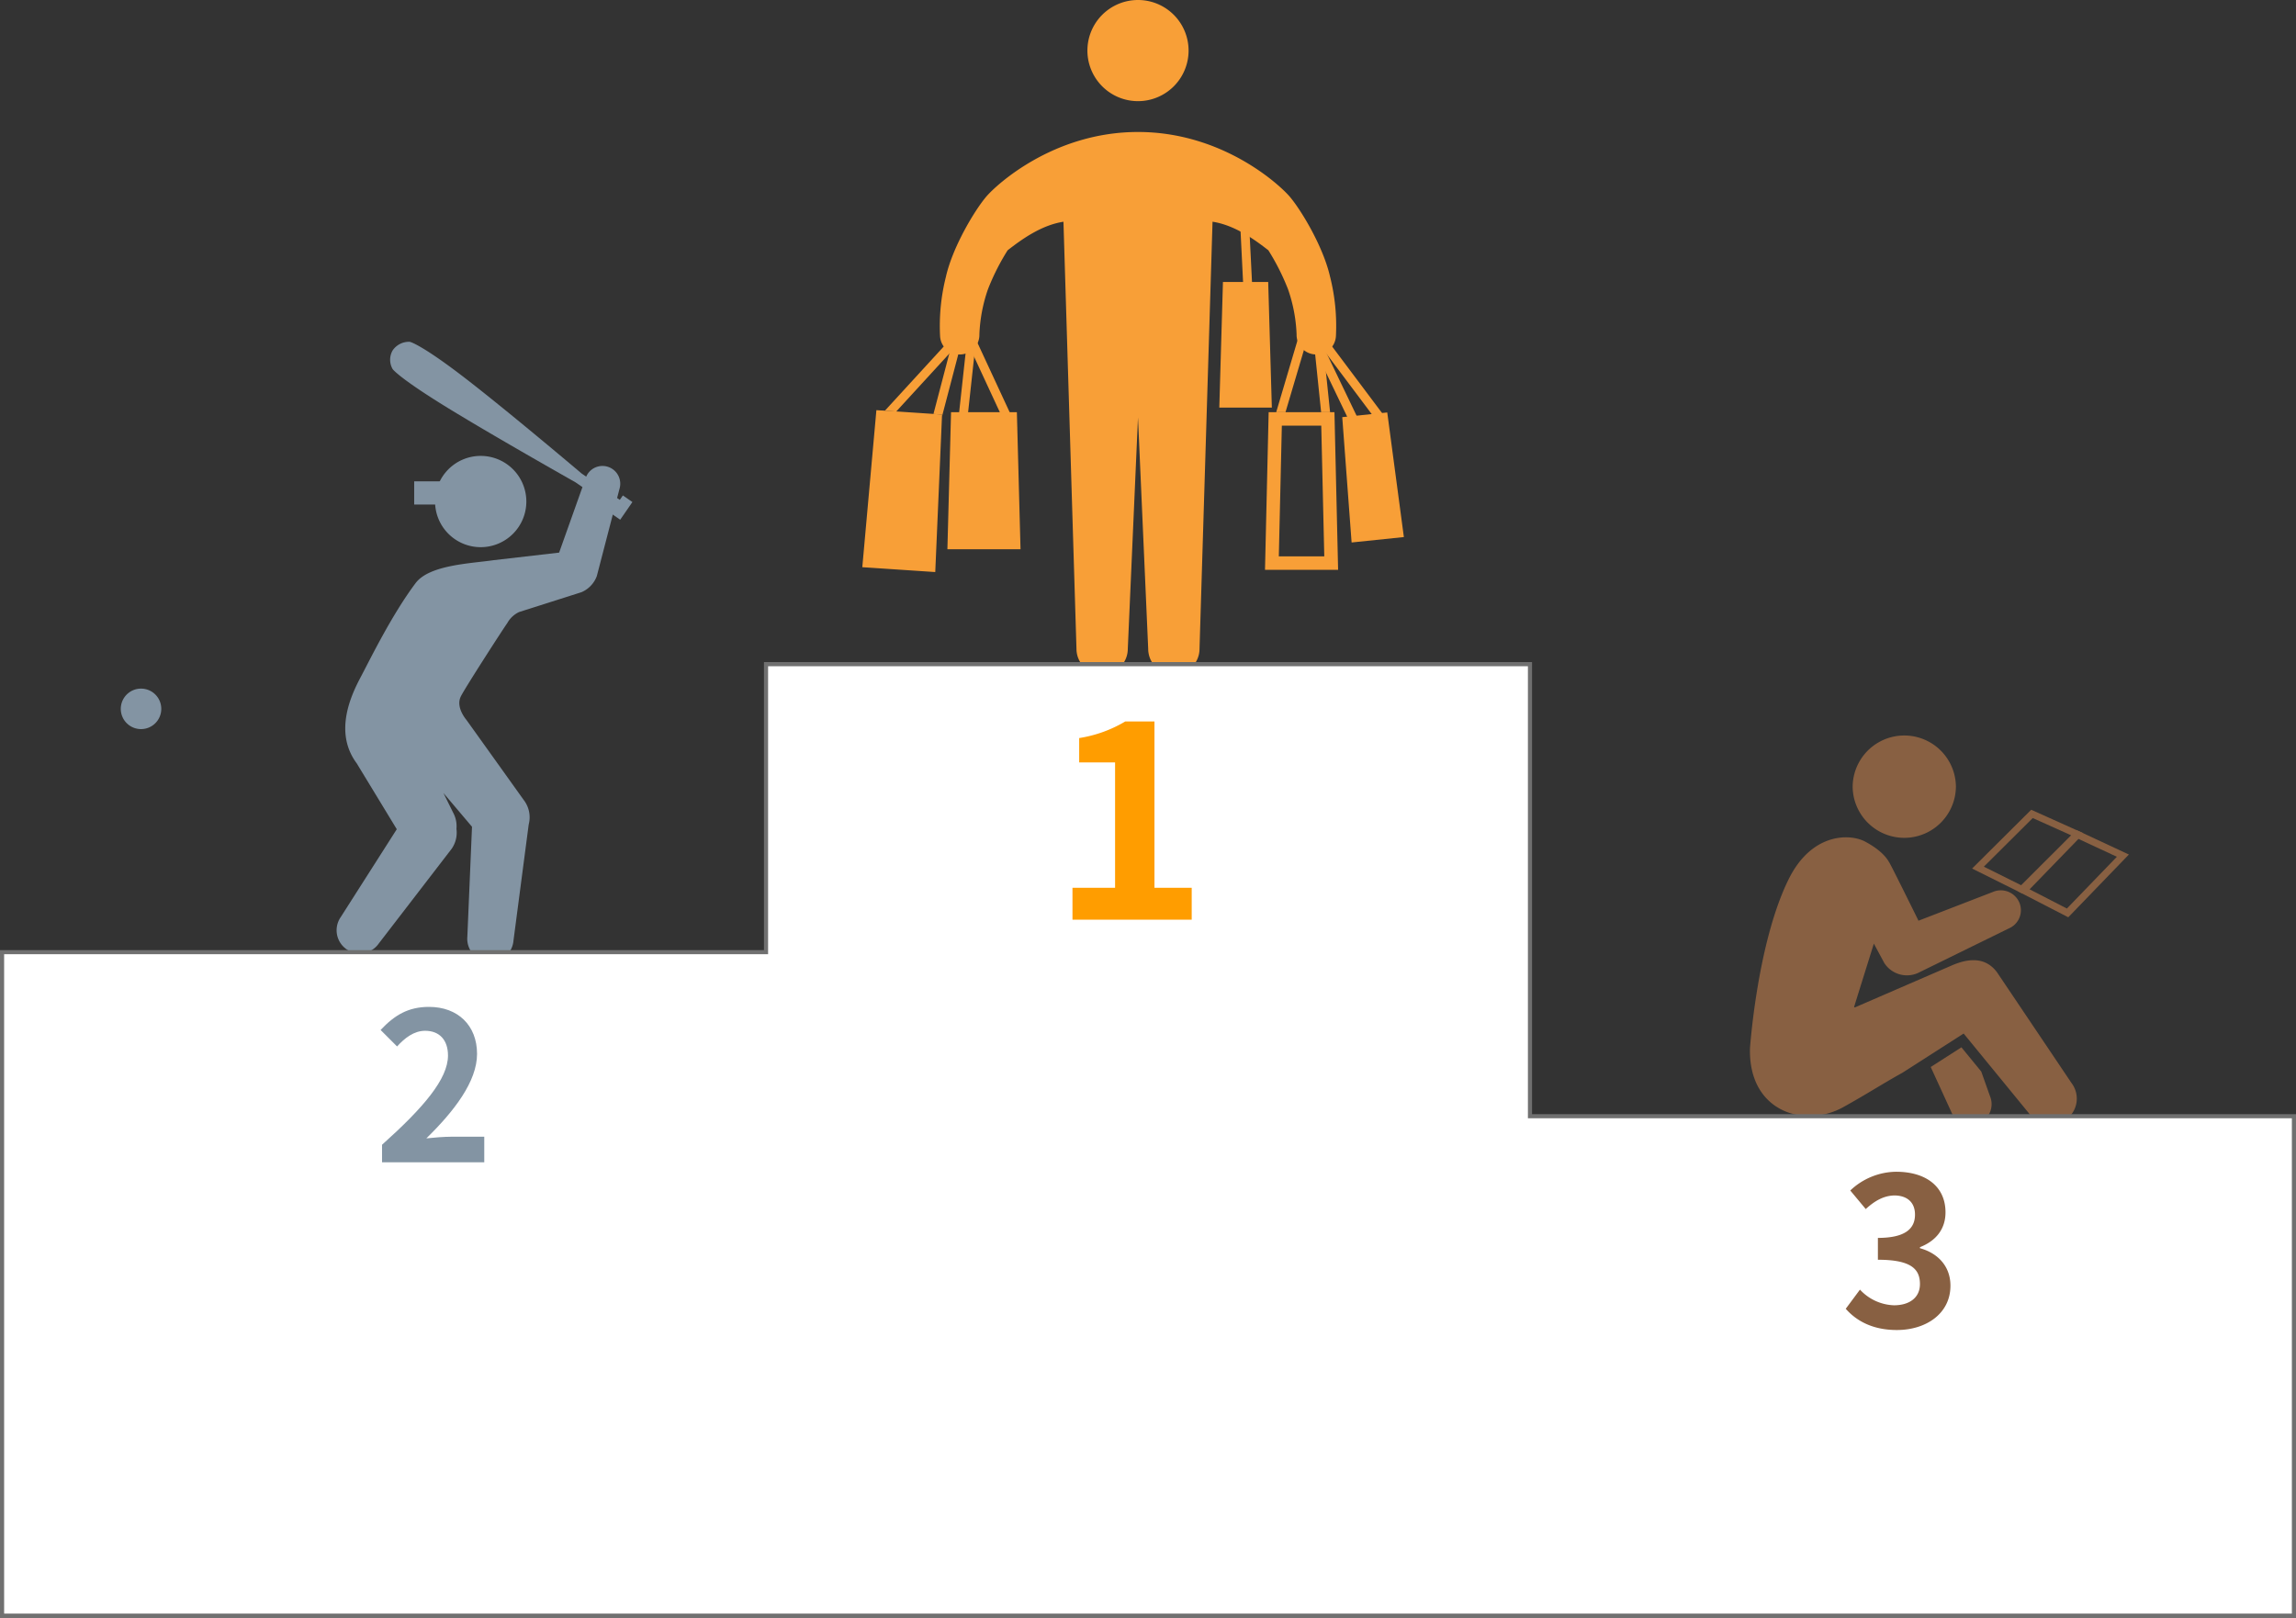 <svg xmlns="http://www.w3.org/2000/svg" xmlns:xlink="http://www.w3.org/1999/xlink" width="557" height="392.499" viewBox="0 0 557 392.499">
  <rect x="0" y="0" width="557" height="392.499" fill="#333333" stroke="none"/>
  <defs>
    <clipPath id="clip-path">
      <rect id="長方形_42594" data-name="長方形 42594" width="133.16" height="163.645" fill="#f89f37"/>
    </clipPath>
    <clipPath id="clip-path-2">
      <rect id="長方形_42596" data-name="長方形 42596" width="136.664" height="157.402" fill="#8394a3"/>
    </clipPath>
    <clipPath id="clip-path-3">
      <rect id="長方形_42605" data-name="長方形 42605" width="100.572" height="102.638" fill="#886042"/>
    </clipPath>
  </defs>
  <g id="img_number07" transform="translate(1675.001 8260)">
    <g id="グループ_115686" data-name="グループ 115686" transform="translate(-1467.59 -8260)">
      <g id="グループ_37537" data-name="グループ 37537" clip-path="url(#clip-path)">
        <path id="パス_117050" data-name="パス 117050" d="M44.764,12.27A12.271,12.271,0,1,0,57.034,0a12.271,12.271,0,0,0-12.27,12.27" transform="translate(11.626 0)" fill="#f89f37"/>
        <path id="パス_117051" data-name="パス 117051" d="M111.039,60.623c-1.636-7.33-7.024-16.249-9.812-19.525-2.354-2.771-16.211-15.677-36.8-15.677S29.975,38.326,27.62,41.1c-2.786,3.276-8.177,12.2-9.812,19.525a48.755,48.755,0,0,0-1.4,14.28A4.7,4.7,0,0,0,21.334,79.4a4.746,4.746,0,0,0,4.614-4.874A37.637,37.637,0,0,1,28.018,63.6a55.578,55.578,0,0,1,4.778-9.47c3.3-2.57,8.125-6.1,13.546-6.931L49.5,150.819a6.225,6.225,0,0,0,12.45,0L64.424,94.66,66.9,150.819a6.225,6.225,0,0,0,12.45,0L82.507,47.194c5.419.831,10.241,4.361,13.544,6.931a55.672,55.672,0,0,1,4.778,9.47A37.592,37.592,0,0,1,102.9,74.523a4.746,4.746,0,0,0,4.616,4.874,4.7,4.7,0,0,0,4.928-4.495,48.754,48.754,0,0,0-1.4-14.28" transform="translate(4.237 6.602)" fill="#f89f37"/>
        <path id="パス_117052" data-name="パス 117052" d="M92.613,82.662l.734,31.7H82.317l.734-31.7Zm3.2-3.275H79.851l-.886,38.245H96.7Z" transform="translate(20.508 20.618)" fill="#f89f37"/>
        <path id="パス_117053" data-name="パス 117053" d="M82.911,84.793H70.164l.886-30.485H82.026Z" transform="translate(18.222 14.104)" fill="#f89f37"/>
        <path id="パス_117054" data-name="パス 117054" d="M108.789,109.674l-12.68,1.316L93.842,80.577l10.917-1.134Z" transform="translate(24.372 20.632)" fill="#f89f37"/>
        <path id="パス_117055" data-name="パス 117055" d="M35.54,112.644H17.8l.886-33.256H34.654Z" transform="translate(4.624 20.618)" fill="#f89f37"/>
        <path id="パス_117056" data-name="パス 117056" d="M19.112,118.279,1.413,117.1,4.831,79,20.76,80.059Z" transform="translate(0.367 20.517)" fill="#f89f37"/>
        <rect id="長方形_42589" data-name="長方形 42589" width="24.064" height="2.161" transform="translate(24.77 104.644) rotate(-83.774)" fill="#f89f37"/>
        <rect id="長方形_42590" data-name="長方形 42590" width="2.163" height="24.065" transform="translate(27.202 82.895) rotate(-24.886)" fill="#f89f37"/>
        <rect id="長方形_42591" data-name="長方形 42591" width="2.162" height="24.066" transform="translate(93.096 47.026) rotate(-2.829)" fill="#f89f37"/>
        <rect id="長方形_42592" data-name="長方形 42592" width="2.161" height="24.943" transform="matrix(0.8, -0.6, 0.6, 0.8, 111.364, 81.81)" fill="#f89f37"/>
        <rect id="長方形_42593" data-name="長方形 42593" width="2.162" height="23.056" transform="matrix(0.902, -0.433, 0.433, 0.902, 111.255, 84.123)" fill="#f89f37"/>
        <path id="パス_117057" data-name="パス 117057" d="M83.379,83.336,88.87,64.8,86.8,64.184,81.123,83.336Z" transform="translate(21.068 16.669)" fill="#f89f37"/>
        <path id="パス_117058" data-name="パス 117058" d="M92.347,83.3,90.386,64.34l-2.148.223L90.174,83.3Z" transform="translate(22.916 16.71)" fill="#f89f37"/>
        <path id="パス_117059" data-name="パス 117059" d="M8.522,83.028,23.956,66.19l-1.592-1.461L5.758,82.844Z" transform="translate(1.495 16.811)" fill="#f89f37"/>
        <path id="パス_117060" data-name="パス 117060" d="M17.2,83.9l-.023.523,5.151-19.664-2.091-.548L15.117,83.763Z" transform="translate(3.926 16.676)" fill="#f89f37"/>
      </g>
    </g>
    <g id="グループ_115687" data-name="グループ 115687" transform="translate(-1653.245 -8184.064)">
      <path id="パス_117061" data-name="パス 117061" d="M65.345,0a4.779,4.779,0,0,0-4.172,2.086,4.517,4.517,0,0,0,0,4.529s1.318,1.959,12.41,8.828S105.54,34.091,105.54,34.091l9.263,6.4-.739,1.07,2.313,1.6,1.482-2.143,1.48-2.145-2.315-1.6-.741,1.071-9.263-6.395S88.729,16.458,78.31,8.471,65.345,0,65.345,0Z" transform="translate(12.324 7)" fill="#8394a3"/>
      <g id="グループ_37540" data-name="グループ 37540">
        <g id="グループ_37539" data-name="グループ 37539" clip-path="url(#clip-path-2)">
          <path id="パス_117062" data-name="パス 117062" d="M70.194,35.422A11.072,11.072,0,1,0,81.265,24.351,11.072,11.072,0,0,0,70.194,35.422" transform="translate(13.594 10.328)" fill="#8394a3"/>
          <rect id="長方形_42595" data-name="長方形 42595" width="14.629" height="5.627" transform="translate(78.724 40.851)" fill="#8394a3"/>
          <path id="パス_117063" data-name="パス 117063" d="M108.6,57.121c-.019,0-.038.014-.058.018l-15.087,4.8a6.359,6.359,0,0,0-2.877,2.7c-.75,1-10.148,15.554-11.253,17.756-1.161,2.318.667,4.884,1.349,5.72.081.094,13.9,19.428,13.9,19.428A6.879,6.879,0,0,1,95.78,113.5l-3.69,28.146a5.617,5.617,0,1,1-11.192-.967l1.129-26.643L75.1,105.853l2.334,4.726a6.869,6.869,0,0,1,.821,3.965,6.856,6.856,0,0,1-1.181,4.859L59.4,142.377a5.617,5.617,0,1,1-9.2-6.451l13.578-21.291L54.054,98.643c-5.681-7.621-1.239-16.749,1.013-21s7.485-15.005,13.281-22.726c3.328-4.432,13.33-4.745,18.894-5.557l15.921-1.84,6.4-17.98a4.309,4.309,0,0,1,8.238,2.531l-5.489,21.123a6.826,6.826,0,0,1-3.717,3.927" transform="translate(10.723 10.622)" fill="#8394a3"/>
          <path id="パス_117064" data-name="パス 117064" d="M0,79.335a4.912,4.912,0,1,0,4.912-4.912A4.911,4.911,0,0,0,0,79.335" transform="translate(7.546 16.718)" fill="#8394a3"/>
        </g>
      </g>
    </g>
    <g id="グループ_115688" data-name="グループ 115688" transform="translate(-1256.206 -8086.438)">
      <g id="グループ_37550" data-name="グループ 37550" clip-path="url(#clip-path-3)">
        <path id="パス_117088" data-name="パス 117088" d="M28.519,12.387a12.526,12.526,0,0,0,25.051,0,12.526,12.526,0,0,0-25.051,0" transform="translate(2.132 4.919)" fill="#886042"/>
        <path id="パス_117089" data-name="パス 117089" d="M14.714,17.447,2.853,29.244l9.043,4.5L24.024,21.632Zm-.372-2.012,12.6,5.665L12.234,35.787,0,29.7Z" transform="translate(59.626 7.472)" fill="#886042"/>
        <path id="パス_117093" data-name="パス 117093" d="M14.714,17.521,2.853,29.755,11.9,34.417,24.024,21.861Zm-.372-2.086,12.6,5.875L12.234,36.541,0,30.232Z" transform="translate(70.724 12.457)" fill="#886042"/>
        <path id="パス_117090" data-name="パス 117090" d="M29.233,59.475l4.813,5.88L36.189,71.4a5,5,0,0,1-2.817,6.526,5.1,5.1,0,0,1-6.6-2.789L21.784,64.252Z" transform="translate(27.806 21.073)" fill="#886042"/>
        <path id="パス_117091" data-name="パス 117091" d="M57.555,67.012,73.534,86.538a6.4,6.4,0,0,0,8.885,1.328,6.238,6.238,0,0,0,1.344-8.786L65.656,52.161c-2.554-3.426-6.334-3.709-11.071-1.629L31.259,60.638c-.356.057-.289.011-.181-.387C31.2,59.8,35.772,45.2,35.772,45.2l2.538,4.714a6.542,6.542,0,0,0,8.127,2.426L68.542,41.5a4.8,4.8,0,0,0,2.486-6.357A4.894,4.894,0,0,0,64.6,32.681l-18,6.957S39.78,25.784,39.449,25.408c-1.132-2.03-3.492-3.737-5.8-4.967-3.678-1.958-12.924-2.195-18.529,9.092-7.637,15.387-9.4,41.053-9.4,41.053-.4,15.481,13.289,19.452,22.591,14.307,5.595-3.1,10.1-6.006,14.389-8.36Z" transform="translate(0.023 10.19)" fill="#886042"/>
      </g>
    </g>
    <g id="グループ_115689" data-name="グループ 115689" transform="translate(-1674.501 -8111.855)">
      <path id="パス_117092" data-name="パス 117092" d="M185.334,0V69.877H0V230.854H556V109.68H370.667V0Z" transform="translate(0 13)" fill="#fff" stroke="#707070" stroke-width="1"/>
      <path id="パス_125678" data-name="パス 125678" d="M38.188,75H67.113V67.265H58.077V26.9H50.993a31.2,31.2,0,0,1-11.18,4.03v5.915h8.71v30.42H38.188Z" transform="translate(221.491)" fill="#ff9d00"/>
      <path id="パス_125677" data-name="パス 125677" d="M39.425,58h24.8V51.8h-8.05c-1.7,0-4.15.2-6,.4,6.75-6.6,12.3-13.8,12.3-20.5,0-6.9-4.65-11.4-11.65-11.4-5.05,0-8.35,2-11.75,5.6l4,4c1.85-2.05,4.1-3.8,6.8-3.8,3.5,0,5.55,2.25,5.55,6,0,5.7-5.95,12.65-16,21.65Z" transform="translate(52.756 75.855)" fill="#8394a3"/>
      <path id="パス_125676" data-name="パス 125676" d="M50.975,58.7c7.05,0,13-3.95,13-10.75,0-4.85-3.2-7.95-7.4-9.1V38.6c3.95-1.55,6.2-4.45,6.2-8.45,0-6.35-4.85-9.85-12-9.85a16.415,16.415,0,0,0-11.1,4.55l3.75,4.5c2.2-2,4.35-3.25,7-3.3,3.15.05,4.95,1.75,4.95,4.65,0,3.3-2.2,5.65-9,5.65v5.3c8.05,0,10.2,2.25,10.2,5.9,0,3.3-2.55,5.15-6.3,5.15a11.754,11.754,0,0,1-8.25-3.8l-3.45,4.65C41.175,56.5,45.125,58.7,50.975,58.7Z" transform="translate(408.695 115.855)" fill="#886042"/>
    </g>
  </g>
</svg>
